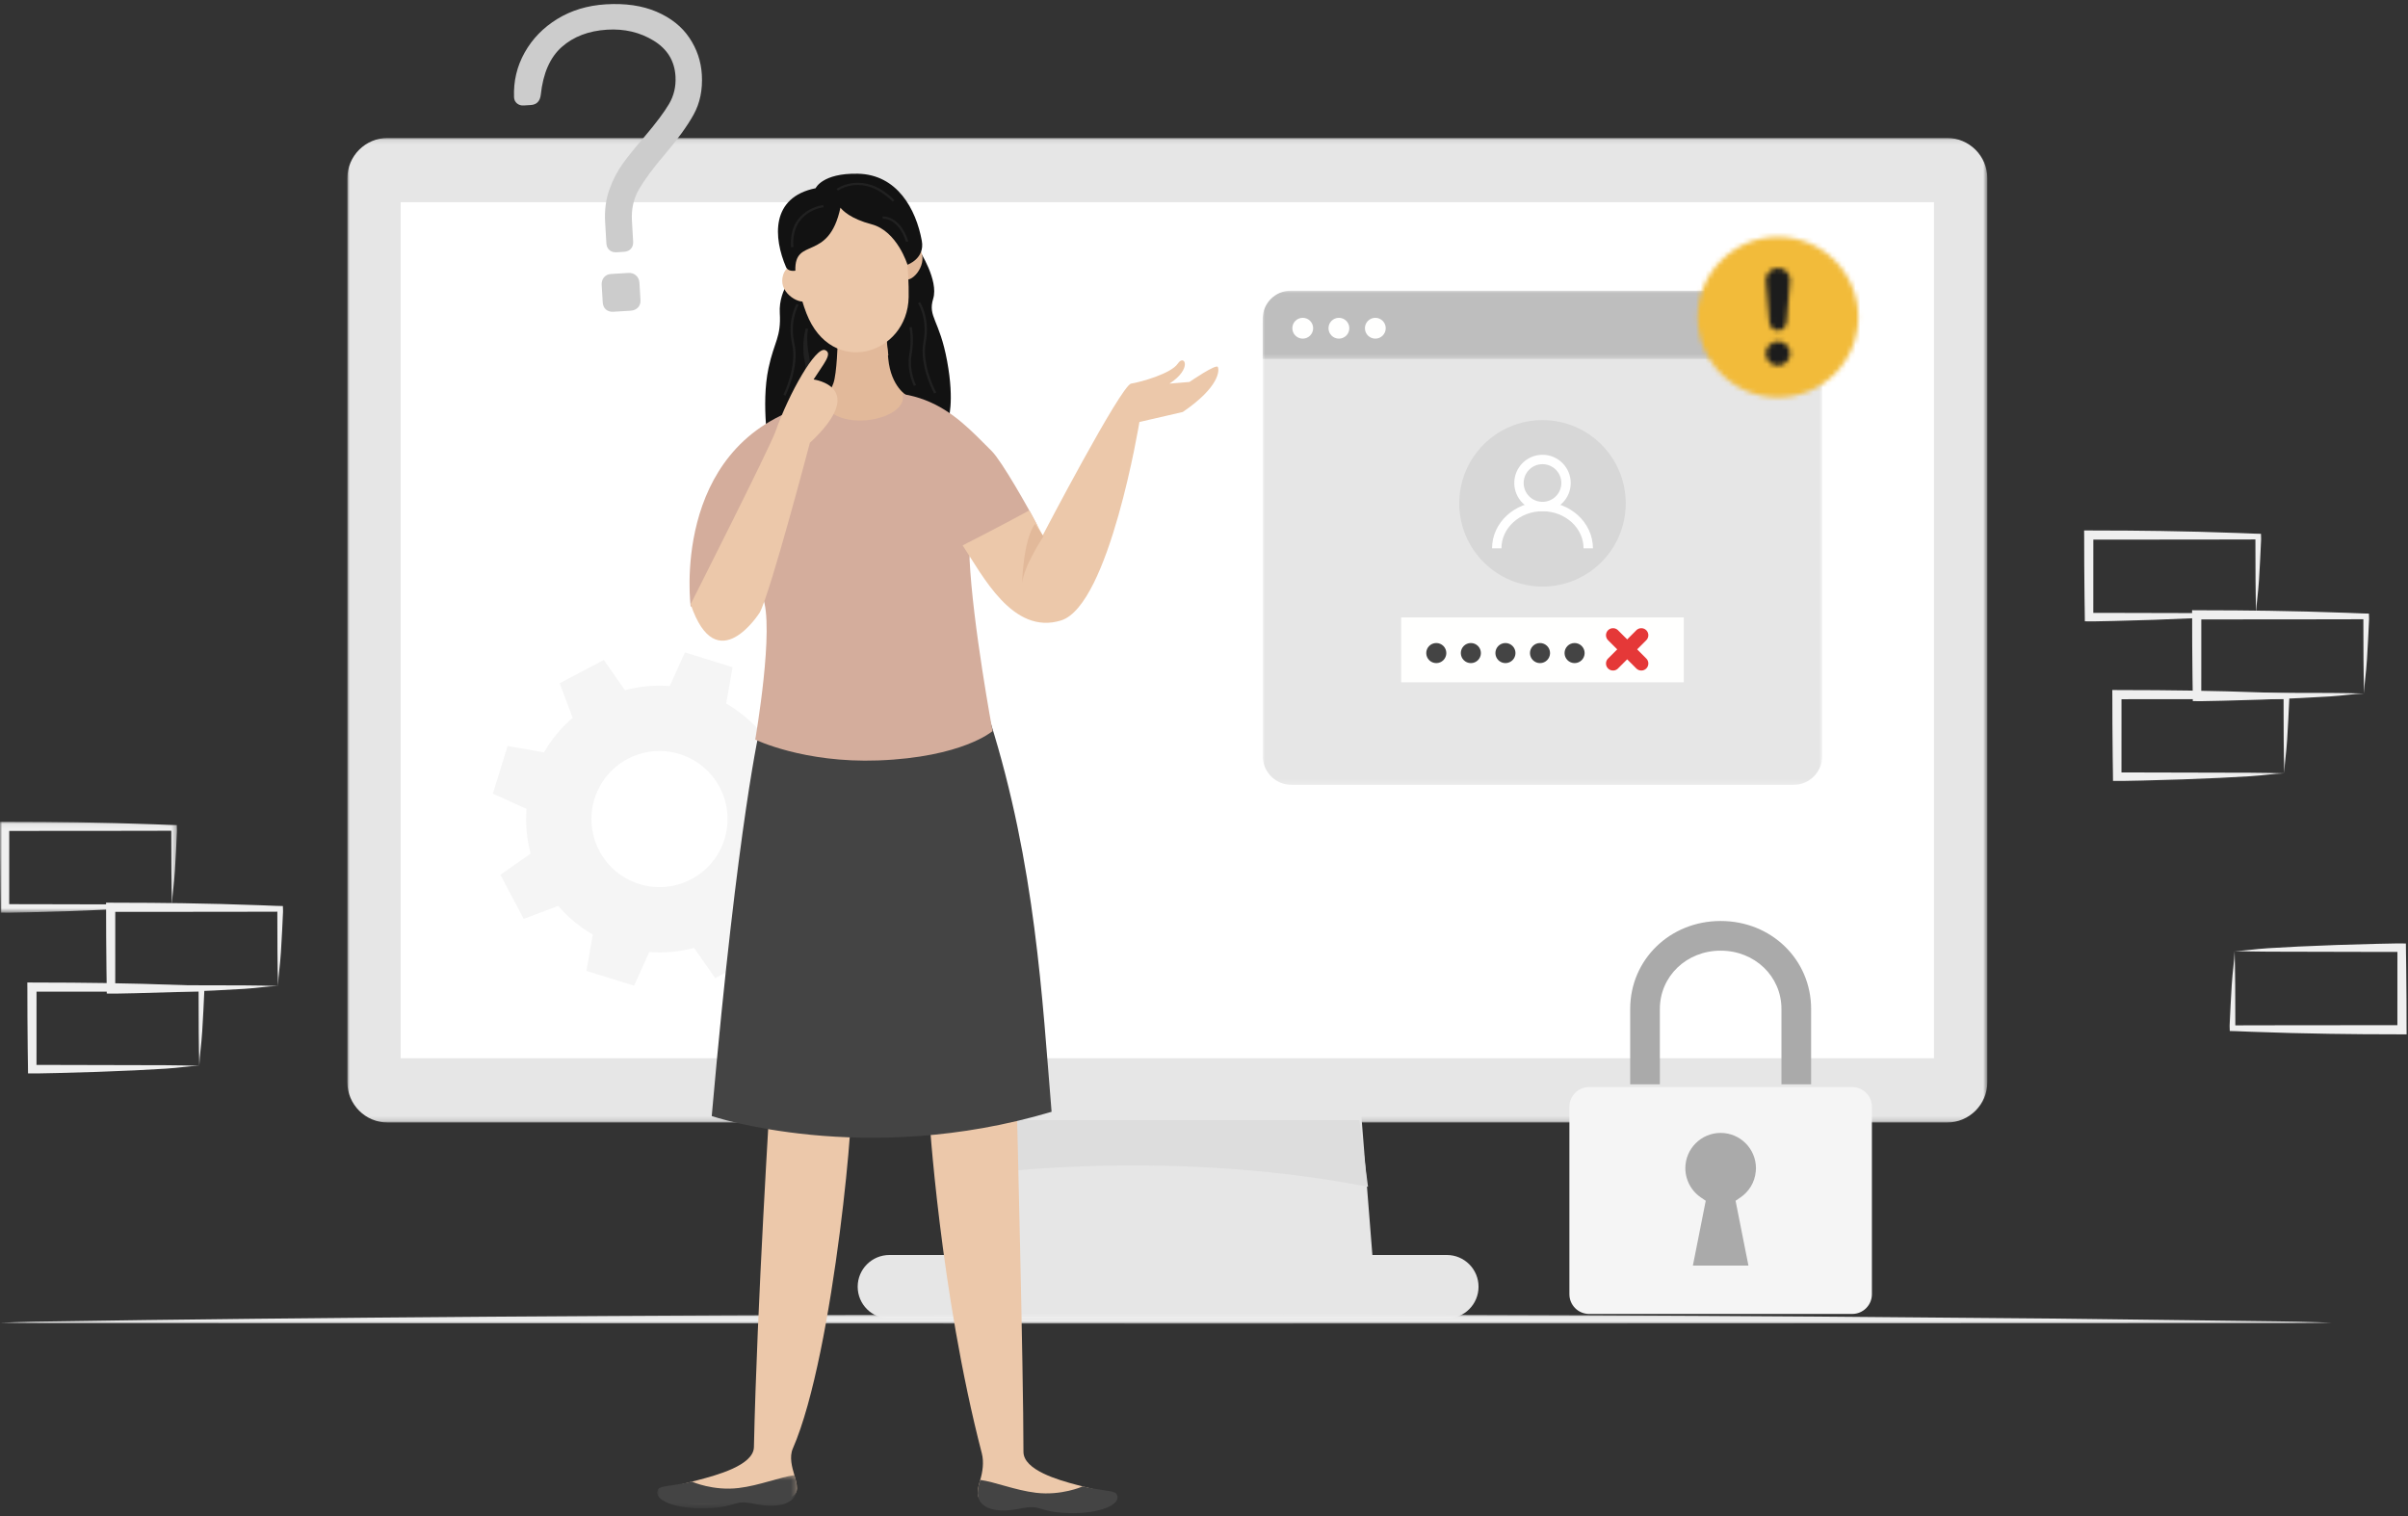 <?xml version="1.0" encoding="UTF-8"?>
<svg width="513px" height="323px" viewBox="0 0 513 323" version="1.1" xmlns="http://www.w3.org/2000/svg" xmlns:xlink="http://www.w3.org/1999/xlink">
    <rect x="0" y="0" width="513" height="323" fill="#333333" stroke="none"/>
    <title>Group 5</title>
    <defs>
        <polygon id="path-1" points="0 0.099 349.376 0.099 349.376 209.858 0 209.858"></polygon>
        <polygon id="path-3" points="0 252.262 349.377 252.262 349.377 0.751 0 0.751"></polygon>
        <polygon id="path-5" points="0 0.193 119.227 0.193 119.227 104.775 0 104.775"></polygon>
        <polygon id="path-7" points="0 0.029 119.227 0.029 119.227 14.574 0 14.574"></polygon>
        <polygon id="path-9" points="0 105.873 119.227 105.873 119.227 0.563 0 0.563"></polygon>
        <polygon id="path-11" points="0 0.048 496.816 0.048 496.816 1.999 0 1.999"></polygon>
        <path d="M0.871,17.575 C0.871,27.019 8.528,34.674 17.971,34.674 L17.971,34.674 C22.506,34.674 26.855,32.873 30.061,29.666 L30.061,29.666 C33.269,26.46 35.07,22.11 35.07,17.575 L35.07,17.575 C35.07,8.133 27.415,0.475 17.971,0.475 L17.971,0.475 C8.528,0.475 0.871,8.133 0.871,17.575 L0.871,17.575 Z" id="path-13"></path>
        <path d="M1.444,0.398 C0.628,0.888 0.151,1.789 0.204,2.738 L0.204,2.738 L0.871,10.741 C0.871,12.154 1.358,13.301 2.771,13.301 L2.771,13.301 C4.185,13.301 4.672,12.154 4.672,10.741 L4.672,10.741 L5.333,2.738 C5.385,1.789 4.907,0.888 4.092,0.398 L4.092,0.398 C3.684,0.153 3.226,0.03 2.768,0.03 L2.768,0.03 C2.309,0.03 1.85,0.153 1.444,0.398 L1.444,0.398 Z M0.815,16.565 C0.141,17.358 0.013,18.478 0.488,19.401 L0.488,19.401 C0.963,20.327 1.949,20.874 2.985,20.788 L2.985,20.788 C3.663,20.733 4.292,20.412 4.733,19.892 L4.733,19.892 C5.174,19.373 5.39,18.699 5.333,18.022 L5.333,18.022 C5.249,16.985 4.55,16.102 3.561,15.783 L3.561,15.783 C3.301,15.699 3.036,15.659 2.772,15.659 L2.772,15.659 C2.031,15.659 1.31,15.981 0.815,16.565 L0.815,16.565 Z" id="path-15"></path>
        <polygon id="path-17" points="0 0.415 29.781 0.415 29.781 7.493 0 7.493"></polygon>
        <polygon id="path-19" points="0 0.061 37.705 0.061 37.705 19.444 0 19.444"></polygon>
    </defs>
    <g id="MHE-Revamp" stroke="none" stroke-width="1" fill="none" fill-rule="evenodd">
        <g id="00MHE-Landing-Login-error" transform="translate(-708, -202)">
            <g id="Group-5" transform="translate(708, 196)">
                <g id="Group-2">
                    <g id="Group" transform="translate(74, 34.365)">
                        <g id="Group-9" transform="translate(0, 0.275)">
                            <g id="Group-3" transform="translate(0, 0.653)">
                                <mask id="mask-2" fill="white">
                                    <use xlink:href="#path-1"></use>
                                </mask>
                                <g id="Clip-2"></g>
                                <path d="M340.795,209.858 L8.582,209.858 C3.842,209.858 -0,206.016 -0,201.276 L-0,8.68 C-0,3.94 3.842,0.099 8.582,0.099 L340.795,0.099 C345.535,0.099 349.376,3.94 349.376,8.68 L349.376,201.276 C349.376,206.016 345.535,209.858 340.795,209.858" id="Fill-1" fill="#E6E6E6" mask="url(#mask-2)"></path>
                            </g>
                            <mask id="mask-4" fill="white">
                                <use xlink:href="#path-3"></use>
                            </mask>
                            <g id="Clip-5"></g>
                            <polygon id="Fill-4" fill="#FFFFFF" mask="url(#mask-4)" points="11.355 196.816 338.02 196.816 338.02 14.446 11.355 14.446"></polygon>
                            <polygon id="Fill-6" fill="#E6E6E6" mask="url(#mask-4)" points="218.451 239.737 128.083 239.737 132.603 201.66 215.437 201.66"></polygon>
                            <path d="M130.62,222.055 C130.62,222.055 172.016,215.418 217.442,224.205 L215.608,210.01 L131.935,210.01 L130.62,222.055 Z" id="Fill-7" fill="#DDDDDD" mask="url(#mask-4)"></path>
                            <path d="M234.226,252.262 L115.484,252.262 C111.749,252.262 108.72,249.234 108.72,245.498 C108.72,241.763 111.749,238.735 115.484,238.735 L234.226,238.735 C237.962,238.735 240.989,241.763 240.989,245.498 C240.989,249.234 237.962,252.262 234.226,252.262" id="Fill-8" fill="#E6E6E6" mask="url(#mask-4)"></path>
                        </g>
                        <g id="Group-28" transform="translate(195, 33)">
                            <g id="Group-3" transform="translate(0, 1.098)">
                                <mask id="mask-6" fill="white">
                                    <use xlink:href="#path-5"></use>
                                </mask>
                                <g id="Clip-2"></g>
                                <path d="M113.028,104.775 L6.199,104.775 C2.775,104.775 0,101.999 0,98.576 L0,6.391 C0,2.968 2.775,0.193 6.199,0.193 L113.028,0.193 C116.451,0.193 119.227,2.968 119.227,6.391 L119.227,98.576 C119.227,101.999 116.451,104.775 113.028,104.775" id="Fill-1" fill="#E6E6E6" mask="url(#mask-6)"></path>
                            </g>
                            <g id="Group-6" transform="translate(0, 0.535)">
                                <mask id="mask-8" fill="white">
                                    <use xlink:href="#path-7"></use>
                                </mask>
                                <g id="Clip-5"></g>
                                <path d="M119.227,14.574 L-5.633047e-05,14.574 L-5.633047e-05,6.012 C-5.633047e-05,2.708 2.679,0.029 5.983,0.029 L113.243,0.029 C116.548,0.029 119.227,2.708 119.227,6.012 L119.227,14.574 Z" id="Fill-4" fill="#BEBEBE" mask="url(#mask-8)"></path>
                            </g>
                            <path d="M10.753,8.563 C10.753,9.788 9.761,10.781 8.536,10.781 C7.311,10.781 6.318,9.788 6.318,8.563 C6.318,7.338 7.311,6.345 8.536,6.345 C9.761,6.345 10.753,7.338 10.753,8.563" id="Fill-7" fill="#FFFFFE"></path>
                            <path d="M18.46,8.563 C18.46,9.788 17.467,10.781 16.242,10.781 C15.017,10.781 14.024,9.788 14.024,8.563 C14.024,7.338 15.017,6.345 16.242,6.345 C17.467,6.345 18.46,7.338 18.46,8.563" id="Fill-9" fill="#FFFFFE"></path>
                            <path d="M26.217,8.563 C26.217,9.788 25.224,10.781 23.999,10.781 C22.775,10.781 21.781,9.788 21.781,8.563 C21.781,7.338 22.775,6.345 23.999,6.345 C25.224,6.345 26.217,7.338 26.217,8.563" id="Fill-11" fill="#FFFFFE"></path>
                            <path d="M77.346,45.874 C77.346,55.667 69.407,63.606 59.614,63.606 C49.82,63.606 41.881,55.667 41.881,45.874 C41.881,36.079 49.82,28.141 59.614,28.141 C69.407,28.141 77.346,36.079 77.346,45.874" id="Fill-13" fill="#D7D7D7"></path>
                            <path d="M64.626,41.541 C64.626,44.309 62.382,46.553 59.613,46.553 C56.845,46.553 54.601,44.309 54.601,41.541 C54.601,38.772 56.845,36.528 59.613,36.528 C62.382,36.528 64.626,38.772 64.626,41.541 Z" id="Stroke-15" stroke="#FFFFFF" stroke-width="2"></path>
                            <path d="M49.867,55.465 C49.867,50.544 54.231,46.554 59.613,46.554 C64.996,46.554 69.36,50.544 69.36,55.465" id="Stroke-17" stroke="#FFFFFF" stroke-width="2"></path>
                            <mask id="mask-10" fill="white">
                                <use xlink:href="#path-9"></use>
                            </mask>
                            <g id="Clip-20"></g>
                            <polygon id="Fill-19" fill="#FFFFFE" mask="url(#mask-10)" points="29.512 83.994 89.715 83.994 89.715 70.176 29.512 70.176"></polygon>
                            <path d="M39.125,77.771 C39.125,78.952 38.167,79.91 36.987,79.91 C35.806,79.91 34.849,78.952 34.849,77.771 C34.849,76.59 35.806,75.633 36.987,75.633 C38.167,75.633 39.125,76.59 39.125,77.771" id="Fill-21" fill="#444444" mask="url(#mask-10)"></path>
                            <path d="M46.491,77.771 C46.491,78.952 45.534,79.91 44.353,79.91 C43.172,79.91 42.215,78.952 42.215,77.771 C42.215,76.59 43.172,75.633 44.353,75.633 C45.534,75.633 46.491,76.59 46.491,77.771" id="Fill-22" fill="#444444" mask="url(#mask-10)"></path>
                            <path d="M53.857,77.771 C53.857,78.952 52.899,79.91 51.719,79.91 C50.538,79.91 49.581,78.952 49.581,77.771 C49.581,76.59 50.538,75.633 51.719,75.633 C52.899,75.633 53.857,76.59 53.857,77.771" id="Fill-23" fill="#444444" mask="url(#mask-10)"></path>
                            <path d="M61.223,77.771 C61.223,78.952 60.266,79.91 59.085,79.91 C57.904,79.91 56.947,78.952 56.947,77.771 C56.947,76.59 57.904,75.633 59.085,75.633 C60.266,75.633 61.223,76.59 61.223,77.771" id="Fill-24" fill="#444444" mask="url(#mask-10)"></path>
                            <path d="M68.589,77.771 C68.589,78.952 67.632,79.91 66.451,79.91 C65.27,79.91 64.313,78.952 64.313,77.771 C64.313,76.59 65.27,75.633 66.451,75.633 C67.632,75.633 68.589,76.59 68.589,77.771" id="Fill-25" fill="#444444" mask="url(#mask-10)"></path>
                            <line x1="80.664" y1="73.97" x2="74.64" y2="79.993" id="Stroke-26" stroke="#E53838" stroke-width="3" stroke-linecap="round" stroke-linejoin="round" mask="url(#mask-10)"></line>
                            <line x1="80.664" y1="79.993" x2="74.64" y2="73.97" id="Stroke-27" stroke="#E53838" stroke-width="3" stroke-linecap="round" stroke-linejoin="round" mask="url(#mask-10)"></line>
                        </g>
                    </g>
                    <path d="M127.321,186.536 C123.986,179.257 127.185,170.654 134.464,167.321 C141.743,163.986 150.346,167.185 153.68,174.464 C157.013,181.743 153.815,190.346 146.536,193.68 C139.257,197.013 130.655,193.815 127.321,186.536 M147.86,207.949 L152.369,214.393 L161.772,209.434 L159,202.074 C161.479,199.951 163.53,197.45 165.111,194.705 L172.859,196.073 L176,185.919 L168.833,182.672 C169.079,179.514 168.798,176.293 167.949,173.14 L174.393,168.631 L169.434,159.229 L162.074,162.002 C159.951,159.521 157.45,157.47 154.705,155.889 L156.073,148.142 L145.919,145 L142.673,152.167 C139.515,151.921 136.293,152.202 133.141,153.052 L128.632,146.608 L119.229,151.567 L122.002,158.927 C119.521,161.05 117.471,163.55 115.889,166.296 L108.142,164.927 L105,175.082 L112.168,178.328 C111.922,181.486 112.202,184.708 113.052,187.86 L106.608,192.369 L111.567,201.771 L118.927,198.999 C121.05,201.479 123.55,203.53 126.296,205.111 L124.927,212.859 L135.082,216 L138.328,208.834 C141.486,209.079 144.708,208.798 147.86,207.949" id="Fill-75" fill="#F5F5F5"></path>
                    <g id="Group-3" transform="translate(0, 286)">
                        <mask id="mask-12" fill="white">
                            <use xlink:href="#path-11"></use>
                        </mask>
                        <g id="Clip-2"></g>
                        <path d="M0,1.806 C2.503,1.868 4.204,1.906 7.2,1.91 C48.986,1.925 258.263,1.999 258.263,1.999 C258.263,1.999 451.111,1.925 489.616,1.91 C492.613,1.906 494.313,1.868 496.816,1.806 C494.313,1.741 492.613,1.637 489.616,1.587 C488.805,1.574 487.181,1.548 485.2,1.516 C470.421,1.331 454.315,1.129 437.734,0.922 C420.985,0.78 403.757,0.634 386.912,0.491 C319.529,0.028 258.263,0.054 258.263,0.054 C258.263,0.054 196.996,-0.026 129.613,0.363 C95.921,0.552 60.7,0.857 30.844,1.244 C20.242,1.398 11.544,1.523 7.2,1.586 C4.204,1.637 2.503,1.741 0,1.806" id="Fill-1" fill="#EFEFEF" mask="url(#mask-12)"></path>
                    </g>
                    <path d="M117.804,67.93 C117.543,67.447 117.503,66.895 117.688,66.274 L118.739,62.736 C118.922,62.118 119.261,61.66 119.753,61.367 C120.246,61.075 120.801,61.02 121.422,61.205 L124.959,62.255 C125.58,62.439 126.031,62.794 126.316,63.316 C126.599,63.84 126.649,64.413 126.465,65.031 L125.414,68.569 C125.23,69.191 124.881,69.627 124.367,69.879 C123.852,70.131 123.285,70.165 122.665,69.981 L119.127,68.93 C118.507,68.746 118.066,68.413 117.804,67.93 M122.834,56.3 C122.581,55.837 122.544,55.308 122.722,54.711 L124.004,50.423 C124.734,47.982 125.811,45.902 127.239,44.185 C128.665,42.467 130.196,41.057 131.832,39.95 C133.467,38.845 135.577,37.572 138.161,36.131 C141.383,34.296 143.794,32.723 145.394,31.412 C146.993,30.101 148.104,28.405 148.727,26.32 C149.67,23.163 149.074,20.249 146.938,17.577 C144.801,14.904 141.963,13.047 138.427,12.004 C134.65,10.889 131.209,10.943 128.103,12.165 C124.998,13.388 122.435,16.068 120.416,20.203 C119.784,21.441 118.869,21.885 117.67,21.531 L116.231,21.106 C115.692,20.947 115.291,20.651 115.03,20.217 C114.768,19.784 114.717,19.298 114.877,18.762 C115.916,15.505 117.709,12.779 120.259,10.58 C122.808,8.384 125.802,6.936 129.241,6.232 C132.68,5.53 136.258,5.726 139.976,6.823 C143.991,8.008 147.211,9.735 149.631,12.005 C152.051,14.273 153.609,16.809 154.306,19.605 C155.002,22.404 154.941,25.173 154.123,27.912 C153.197,31.009 151.676,33.476 149.561,35.314 C147.445,37.153 144.542,39.116 140.852,41.203 C137.551,43.08 135.009,44.76 133.229,46.243 C131.447,47.727 130.201,49.661 129.489,52.042 L128.206,56.329 C128.028,56.926 127.707,57.349 127.24,57.6 C126.774,57.85 126.24,57.888 125.641,57.711 L124.113,57.26 C123.513,57.083 123.087,56.763 122.834,56.3" id="Fill-1" fill="#CCCCCC" transform="translate(134.786, 37.959) rotate(-20) translate(-134.786, -37.959) "></path>
                    <g id="Group" transform="translate(360, 56)">
                        <g id="Group-150" transform="translate(0.812, 0.001)">
                            <mask id="mask-14" fill="white">
                                <use xlink:href="#path-13"></use>
                            </mask>
                            <g id="Clip-149"></g>
                            <polygon id="Fill-148" fill="#F2BB3A" mask="url(#mask-14)" points="-4.195 39.741 40.136 39.741 40.136 -4.59 -4.195 -4.59"></polygon>
                        </g>
                        <g id="Group-153" transform="translate(16.011, 7.094)">
                            <mask id="mask-16" fill="white">
                                <use xlink:href="#path-15"></use>
                            </mask>
                            <g id="Clip-152"></g>
                            <polygon id="Fill-151" fill="#1C1C1C" mask="url(#mask-16)" points="-4.868 25.863 10.408 25.863 10.408 -5.036 -4.868 -5.036"></polygon>
                        </g>
                    </g>
                    <g id="Group-13" transform="translate(334, 202)">
                        <path d="M4.541,35.602 L60.597,35.602 C62.913,35.602 64.791,37.48 64.791,39.796 L64.791,79.74 C64.791,82.056 62.913,83.936 60.597,83.936 L4.541,83.936 C2.225,83.936 0.345,82.056 0.345,79.74 L0.345,39.796 C0.345,37.48 2.225,35.602 4.541,35.602" id="Fill-65" fill="#F5F5F5"></path>
                        <path d="M51.841,35.012 L45.521,35.012 L45.521,18.96 C45.521,11.995 39.831,6.538 32.568,6.538 C25.305,6.538 19.617,11.995 19.617,18.96 L19.617,35.012 L13.295,35.012 L13.295,18.96 C13.295,8.45 21.762,0.216 32.568,0.216 C43.376,0.216 51.841,8.45 51.841,18.96 L51.841,35.012 Z" id="Fill-67" fill="#AAAAAA"></path>
                        <path d="M28.355,59.12 L29.391,59.824 L26.652,73.636 L38.487,73.636 L35.747,59.824 L36.782,59.12 C38.6,57.886 39.836,55.889 40.047,53.588 C40.069,53.357 40.092,53.123 40.092,52.886 C40.084,48.732 36.724,45.373 32.571,45.366 C28.415,45.373 25.054,48.732 25.045,52.886 C25.045,53.592 25.148,54.267 25.329,54.913 C25.811,56.649 26.898,58.13 28.355,59.12" id="Fill-69" fill="#AAAAAA"></path>
                    </g>
                    <g id="Group-50" transform="translate(140, 43)">
                        <path d="M68.285,281.093 C68.285,283.791 72.457,283.935 77.234,283.566 C82.011,283.199 80.663,284.254 87.288,284.522 C93.915,284.79 96.362,282.86 96.752,282.007 C97.101,281.25 93.959,280.517 90.603,279.666 C90.18,279.56 89.757,279.449 89.334,279.339 C85.553,278.34 78.037,276.225 78.037,272.306 C78.037,254.848 76.608,198.368 76.608,198.368 L57.923,200.259 C57.923,200.259 60.22,238.161 69.167,272.639 C69.654,274.515 69.33,276.63 68.827,278.304 C68.556,279.213 68.285,280.144 68.285,281.093" id="Fill-3" fill="#ECC8AA"></path>
                        <path d="M77.35,284.402 C82.042,283.435 80.779,285.09 87.405,285.357 C94.03,285.626 99.274,283.578 97.824,281.243 C97.384,280.535 93.959,280.517 90.603,279.666 L90.558,279.721 C90.558,279.721 86.118,281.688 80.697,281.036 C76.278,280.508 71.873,278.692 68.826,278.303 C68.556,279.213 68.285,280.143 68.285,281.094 C68.285,283.79 71.159,285.678 77.35,284.402" id="Fill-5" fill="#444444"></path>
                        <path d="M29.781,280.078 C29.782,282.775 25.611,282.92 20.833,282.551 C16.056,282.183 17.403,283.238 10.778,283.507 C4.153,283.775 1.705,281.845 1.314,280.992 C0.966,280.234 4.109,279.502 7.464,278.65 C7.886,278.545 8.31,278.434 8.733,278.324 C12.514,277.325 20.532,275.226 20.616,271.308 C21.272,240.907 24.112,195.912 24.112,195.912 L41.088,197.41 C42.582,194.063 37.841,251.178 28.899,271.624 C28.123,273.4 28.738,275.615 29.24,277.288 C29.51,278.198 29.782,279.128 29.781,280.078" id="Fill-7" fill="#ECC8AA"></path>
                        <g id="Group-11" transform="translate(0, 276.873)">
                            <mask id="mask-18" fill="white">
                                <use xlink:href="#path-17"></use>
                            </mask>
                            <g id="Clip-10"></g>
                            <path d="M20.717,6.514 C16.024,5.547 17.287,7.202 10.663,7.47 C4.037,7.738 -1.208,5.69 0.243,3.355 C0.683,2.647 4.108,2.629 7.464,1.778 L7.509,1.833 C7.509,1.833 11.948,3.8 17.37,3.148 C21.788,2.619 26.194,0.804 29.24,0.415 C29.51,1.325 29.782,2.255 29.781,3.206 C29.782,5.902 26.907,7.79 20.717,6.514" id="Fill-9" fill="#444444" mask="url(#mask-18)"></path>
                        </g>
                        <path d="M22.003,117.589 C22.003,117.589 17.253,137.15 11.628,200.778 C11.628,200.778 44.139,211.758 84.029,199.867 C82.032,175.73 80.589,147.343 70.921,116.579 C70.921,116.579 21.005,118.5 22.003,117.589" id="Fill-12" fill="#444444"></path>
                        <path d="M54.377,83.188 C54.377,85.997 51.948,88.275 48.951,88.275 C45.954,88.275 43.524,85.997 43.524,83.188 C43.524,80.378 45.954,78.1 48.951,78.1 C51.948,78.1 54.377,80.378 54.377,83.188" id="Fill-14" fill="#FFFEFF"></path>
                        <path d="M29.798,20.618 C29.798,20.618 25.82,24.448 26.126,29.674 C26.432,34.899 24.954,35.67 23.724,41.423 C22.051,49.25 23.875,59.284 23.875,59.284 L61.979,52.531 C61.979,52.531 63.409,48.795 61.775,39.925 C60.141,31.056 57.616,30.547 58.81,26.629 C60.005,22.712 55.873,16.366 55.873,16.366 L29.798,20.618 Z" id="Fill-16" fill="#121212"></path>
                        <path d="M38.475,35.663 C38.475,35.663 38.299,42.623 37.538,44.675 C36.998,46.133 36.368,46.901 35.794,47.183 C35.561,47.297 34.976,47.88 34.976,47.88 C40.249,53.813 54.65,48.489 53.201,47.285 C53.201,47.285 49.835,45.437 49.242,39.482 L48.648,33.527 L38.475,35.663 Z" id="Fill-18" fill="#E2B99A"></path>
                        <path d="M40.678,34.439 C40.678,34.439 39.303,36.417 40.522,37.783 C42.64,40.157 46.802,40.402 49.25,38.687 L48.761,34.281 L40.678,34.439 Z" id="Fill-20" fill="#E2B99A"></path>
                        <path d="M30.134,27.971 C30.129,27.981 28.138,31.326 29.247,36.191 C30.395,41.223 27.345,47.289 27.336,47.306 L26.886,47.104 C26.895,47.086 29.87,41.165 28.758,36.291 C27.609,31.25 29.69,27.753 29.697,27.742 L30.134,27.971 Z" id="Fill-22" fill="#212121"></path>
                        <path d="M32.148,33.076 C32.146,33.082 31.643,35.372 32.352,38.818 C33.086,42.386 31.6,45.55 31.596,45.559 L31.136,45.373 C31.141,45.365 32.106,43.18 31.402,39.76 C30.673,36.219 31.655,32.996 31.656,32.989 L32.148,33.076 Z" id="Fill-24" fill="#212121"></path>
                        <path d="M55.579,27.599 C55.586,27.609 57.684,30.894 56.733,35.789 C55.751,40.852 58.996,46.826 59.005,46.843 L59.45,46.627 C59.441,46.611 56.274,40.779 57.226,35.875 C58.211,30.802 56.017,27.368 56.01,27.358 L55.579,27.599 Z" id="Fill-26" fill="#212121"></path>
                        <path d="M53.734,32.76 C53.735,32.767 54.313,35.04 53.717,38.505 C53.099,42.093 54.687,45.212 54.692,45.221 L55.143,45.022 C55.139,45.013 53.616,42.022 54.208,38.582 C54.821,35.022 54.223,32.666 54.222,32.659 L53.734,32.76 Z" id="Fill-28" fill="#212121"></path>
                        <path d="M30.7,19.714 C30.7,19.714 27.386,18.562 26.706,22.121 C26.025,25.679 30.808,28.196 32.028,26.917 C33.249,25.637 30.7,19.714 30.7,19.714" id="Fill-30" fill="#ECC8AA"></path>
                        <path d="M51.312,15.327 C51.312,15.327 53.932,12.995 55.926,16.021 C57.919,19.047 54.466,23.203 52.847,22.489 C51.23,21.774 51.312,15.327 51.312,15.327" id="Fill-32" fill="#E2B99A"></path>
                        <path d="M28.598,13.359 C28.598,13.359 29.063,22.71 31.801,29.754 C37.153,43.53 53.372,38.619 53.582,26.28 C53.679,20.698 52.849,13.591 51.892,9.901 C50.637,5.062 34.166,2.939 28.598,13.359" id="Fill-34" fill="#ECC8AA"></path>
                        <path d="M39.048,7.246 C39.522,7.856 41.218,9.611 45.678,10.784 C51.147,12.223 53.325,19.398 53.325,19.398 C53.325,19.398 57.081,18.108 56.383,14.3 C55.149,7.558 51.15,0.174 42.744,0.009 C35.181,-0.141 33.761,3.097 33.761,3.097 C24.118,5.05 24.784,13.674 27.453,19.9 C27.912,20.973 29.445,20.668 29.445,20.668 C29.206,13.286 36.515,19.003 39.048,7.246" id="Fill-36" fill="#121212"></path>
                        <path d="M35.442,7.153 C35.422,7.156 28.446,7.962 29.03,15.635 L28.533,15.68 C27.914,7.548 35.364,6.685 35.385,6.683 L35.442,7.153 Z M38.218,3.244 C38.233,3.233 43.951,-0.923 50.544,5.637 L50.182,5.969 C43.891,-0.289 38.524,3.613 38.509,3.623 L38.218,3.244 Z M48.007,9.129 C48.017,9.128 51.646,8.722 53.509,14.403 L53.034,14.552 C51.288,9.236 48.055,9.601 48.046,9.602 L48.007,9.129 Z" id="Fill-38" fill="#212121"></path>
                        <path d="M7.135,92.166 C7.135,92.166 2.792,58.678 31.324,49.558 C55.393,41.865 62.758,50.583 71.297,59.123 C73.432,61.257 79.226,71.498 80.851,74.676 C83.289,79.443 66.245,75.606 66.553,82.069 C67.218,96.05 71.456,118.759 71.456,118.759 C71.456,118.759 65.055,124.344 47.08,125.01 C31.211,125.598 20.893,120.572 20.893,120.572 C20.893,120.572 25.11,96.383 22.447,90.169 C15.996,95.628 7.135,92.166 7.135,92.166" id="Fill-40" fill="#D4AD9C"></path>
                        <path d="M79.292,71.736 L82.135,77.066 C82.135,77.066 98.835,45.087 100.967,44.732 C103.099,44.377 109.495,42.6 110.916,40.468 C112.337,38.336 114.114,41.534 109.139,44.732 L113.403,44.377 C113.403,44.377 119.088,40.468 119.443,41.179 C119.799,41.889 119.799,45.443 111.982,50.772 L102.743,52.904 C102.743,52.904 96.348,91.989 86.044,95.187 C75.739,98.385 69.343,85.593 65.08,79.198 C65.08,79.198 73.446,74.942 79.292,71.736" id="Fill-42" fill="#ECC8AA"></path>
                        <path d="M82.293,77.287 C82.293,77.287 78.165,83.487 77.754,87.196 C77.754,87.196 77.957,78.102 80.487,74.628 L82.293,77.287 Z" id="Fill-44" fill="#E2B99A"></path>
                        <path d="M36.139,49.06 C36.353,51.386 40.154,52.94 44.631,52.529 C49.108,52.117 52.563,49.898 52.35,47.571 C52.136,45.245 48.334,43.692 43.858,44.103 C39.381,44.514 35.925,46.733 36.139,49.06" id="Fill-46" fill="#E2B99A"></path>
                        <path d="M7.135,91.722 C7.135,91.722 23.964,58.47 25.225,54.891 C28.069,46.822 33.789,36.706 35.809,37.599 C37.452,38.325 35.425,40.541 33.325,43.848 C33.325,43.848 45.303,45.397 32.534,57.352 C32.534,57.352 24.195,89.062 21.876,93.461 C21.876,93.461 12.683,108.144 7.135,91.722" id="Fill-48" fill="#ECC8AA"></path>
                    </g>
                </g>
                <g id="Group-16" transform="translate(0, 181)">
                    <path d="M42.462,52.07 C39.959,52.008 38.259,51.956 35.262,51.943 C31.842,51.934 21.569,51.91 12.151,51.888 C10.735,51.886 9.336,51.885 7.97,51.883 L7.774,51.883 L7.774,51.884 L7.775,51.436 C7.775,51.099 7.776,50.765 7.776,50.433 C7.777,49.77 7.777,49.118 7.778,48.478 C7.779,45.921 7.78,43.571 7.781,41.576 C7.781,39.582 7.782,37.94 7.782,36.799 C7.782,36.525 7.782,36.174 7.782,36.281 L8.196,36.281 L8.661,36.281 C8.661,36.281 18.958,36.273 30.283,36.265 C33.114,36.26 36.009,36.255 38.824,36.25 C39.528,36.248 40.227,36.246 40.919,36.245 C41.264,36.244 41.608,36.243 41.95,36.242 C42.085,36.242 42.389,36.242 42.308,36.241 C42.309,36.161 42.308,36.456 42.309,36.592 C42.313,37.924 42.316,39.216 42.319,40.455 C42.326,42.435 42.332,44.059 42.335,44.871 C42.347,47.867 42.399,49.567 42.462,52.07 C42.543,49.567 42.888,47.867 43.072,44.871 C43.118,44.059 43.21,42.435 43.322,40.455 C43.381,39.216 43.443,37.924 43.506,36.592 L43.517,36.339 L43.52,36.275 L43.521,36.02 C43.51,35.695 43.52,35.349 43.492,35.041 L41.95,34.997 C41.608,34.983 41.264,34.968 40.919,34.955 C40.227,34.927 39.528,34.9 38.824,34.873 C36.009,34.784 33.114,34.693 30.283,34.604 C18.958,34.308 8.661,34.332 8.661,34.332 L8.196,34.332 C7.686,34.328 7.055,34.325 6.311,34.321 L5.889,34.317 C5.787,34.285 5.824,34.393 5.818,34.459 L5.819,34.674 C5.822,34.964 5.824,35.258 5.827,35.558 C5.828,35.827 5.83,36.105 5.831,36.393 L5.831,36.799 C5.834,37.94 5.838,39.582 5.843,41.576 C5.86,43.571 5.881,45.921 5.903,48.478 C5.912,49.118 5.921,49.77 5.931,50.433 C5.936,50.765 5.941,51.099 5.946,51.436 L5.958,52.453 L5.971,53.682 L7.204,53.694 L7.97,53.694 C9.336,53.667 10.735,53.638 12.151,53.61 C17.814,53.483 23.733,53.279 28.751,53.038 C31.67,52.879 34.066,52.748 35.262,52.683 C38.259,52.498 39.959,52.151 42.462,52.07" id="Fill-1" fill="#EFEFEF"></path>
                    <path d="M59.237,35.064 C56.734,35.001 55.034,34.949 52.037,34.936 C48.617,34.928 38.344,34.904 28.926,34.881 C27.51,34.88 26.111,34.878 24.745,34.877 L24.549,34.877 L24.549,34.878 L24.55,34.43 C24.55,34.093 24.551,33.759 24.551,33.427 C24.552,32.764 24.552,32.111 24.553,31.472 C24.554,28.914 24.555,26.565 24.556,24.57 C24.556,22.575 24.557,20.934 24.557,19.792 L24.557,19.275 L24.971,19.275 C25.275,19.275 25.436,19.274 25.436,19.274 C25.436,19.274 35.733,19.267 47.058,19.259 C49.889,19.253 52.785,19.249 55.599,19.244 C56.303,19.242 57.002,19.24 57.694,19.238 C58.039,19.238 58.383,19.237 58.725,19.236 C58.86,19.235 59.165,19.235 59.083,19.235 C59.084,19.154 59.083,19.45 59.084,19.585 C59.088,20.918 59.091,22.21 59.094,23.448 C59.101,25.428 59.107,27.052 59.11,27.864 C59.122,30.861 59.174,32.561 59.237,35.064 C59.318,32.561 59.663,30.861 59.847,27.864 C59.893,27.052 59.985,25.428 60.097,23.448 C60.156,22.21 60.218,20.918 60.281,19.585 L60.293,19.333 L60.295,19.269 L60.297,19.013 C60.285,18.689 60.295,18.342 60.267,18.034 L58.725,17.991 C58.383,17.977 58.039,17.962 57.694,17.949 C57.002,17.921 56.303,17.894 55.599,17.866 C52.785,17.778 49.889,17.687 47.058,17.597 C35.733,17.301 25.436,17.326 25.436,17.326 C25.436,17.326 25.275,17.326 24.971,17.325 C24.461,17.322 23.83,17.318 23.087,17.314 L22.664,17.311 C22.562,17.279 22.599,17.387 22.593,17.452 L22.594,17.668 C22.597,17.958 22.599,18.252 22.602,18.551 C22.603,18.821 22.605,19.099 22.606,19.387 L22.606,19.792 C22.609,20.934 22.613,22.575 22.618,24.57 C22.635,26.565 22.656,28.914 22.678,31.472 C22.687,32.111 22.696,32.764 22.706,33.427 C22.711,33.759 22.716,34.093 22.721,34.43 L22.733,35.447 L22.746,36.676 L23.979,36.688 L24.745,36.688 C26.111,36.661 27.51,36.632 28.926,36.604 C34.589,36.476 40.508,36.272 45.526,36.031 C48.446,35.873 50.841,35.742 52.037,35.676 C55.034,35.492 56.734,35.145 59.237,35.064" id="Fill-3" fill="#EFEFEF"></path>
                    <g id="Group-7">
                        <mask id="mask-20" fill="white">
                            <use xlink:href="#path-19"></use>
                        </mask>
                        <g id="Clip-6"></g>
                        <path d="M36.646,17.82 C34.142,17.757 32.442,17.705 29.446,17.692 C26.026,17.684 15.753,17.66 6.335,17.637 C4.919,17.636 3.52,17.634 2.154,17.633 L1.958,17.633 L1.958,17.633 L1.959,17.186 C1.959,16.849 1.959,16.514 1.96,16.183 C1.96,15.519 1.961,14.867 1.962,14.227 C1.963,11.67 1.964,9.321 1.964,7.326 C1.965,5.331 1.965,3.69 1.966,2.548 C1.966,2.274 1.966,1.924 1.966,2.031 L2.38,2.031 C2.684,2.03 2.845,2.03 2.845,2.03 C2.845,2.03 13.142,2.023 24.467,2.015 C27.298,2.009 30.193,2.005 33.008,2 C33.712,1.998 34.411,1.996 35.102,1.994 C35.448,1.993 35.792,1.992 36.133,1.992 C36.269,1.991 36.573,1.991 36.492,1.99 C36.492,1.91 36.492,2.206 36.493,2.341 C36.496,3.673 36.5,4.966 36.503,6.204 C36.51,8.184 36.516,9.808 36.518,10.62 C36.531,13.617 36.583,15.316 36.646,17.82 C36.726,15.316 37.072,13.617 37.255,10.62 C37.302,9.808 37.394,8.184 37.506,6.204 C37.565,4.966 37.626,3.673 37.69,2.341 L37.701,2.089 L37.704,2.025 L37.705,1.769 C37.694,1.444 37.704,1.098 37.675,0.79 L36.133,0.747 C35.792,0.732 35.448,0.718 35.102,0.704 C34.411,0.677 33.712,0.65 33.008,0.622 C30.193,0.533 27.298,0.442 24.467,0.353 C13.142,0.057 2.845,0.082 2.845,0.082 C2.845,0.082 2.684,0.081 2.38,0.081 C1.87,0.078 1.239,0.074 0.495,0.07 L0.073,0.067 C-0.03,0.035 0.008,0.142 0.001,0.208 L0.003,0.424 C0.006,0.713 0.008,1.008 0.011,1.307 C0.012,1.577 0.014,1.855 0.015,2.143 L0.015,2.548 C0.018,3.69 0.022,5.331 0.027,7.326 C0.044,9.321 0.065,11.67 0.087,14.227 C0.096,14.867 0.105,15.519 0.114,16.183 C0.12,16.514 0.125,16.849 0.13,17.186 L0.142,18.203 L0.155,19.432 L1.387,19.444 L2.154,19.444 C3.52,19.416 4.919,19.388 6.335,19.36 C11.998,19.232 17.917,19.028 22.935,18.787 C25.854,18.628 28.25,18.498 29.446,18.432 C32.442,18.248 34.142,17.9 36.646,17.82" id="Fill-5" fill="#EFEFEF" mask="url(#mask-20)"></path>
                    </g>
                </g>
                <g id="Group-10" transform="translate(444, 119)" fill="#EFEFEF">
                    <path d="M42.646,51.759 C40.143,51.696 38.443,51.644 35.447,51.631 C32.027,51.623 21.754,51.599 12.335,51.576 C10.92,51.574 9.52,51.573 8.155,51.572 L7.958,51.572 L7.959,51.572 L7.959,51.125 C7.96,50.788 7.96,50.453 7.96,50.121 C7.961,49.458 7.962,48.806 7.962,48.166 C7.963,45.609 7.964,43.26 7.965,41.265 C7.966,39.27 7.966,37.629 7.966,36.487 C7.967,36.213 7.967,35.863 7.966,35.969 L8.381,35.969 L8.845,35.969 C8.845,35.969 19.143,35.962 30.467,35.953 C33.298,35.948 36.194,35.944 39.009,35.938 C39.712,35.937 40.412,35.935 41.103,35.933 C41.449,35.932 41.792,35.931 42.134,35.93 C42.269,35.93 42.574,35.93 42.493,35.929 C42.493,35.849 42.493,36.144 42.494,36.28 C42.497,37.612 42.5,38.905 42.503,40.143 C42.51,42.123 42.516,43.747 42.519,44.559 C42.532,47.556 42.584,49.255 42.646,51.759 C42.727,49.255 43.072,47.556 43.256,44.559 C43.302,43.747 43.394,42.123 43.506,40.143 C43.566,38.905 43.627,37.612 43.691,36.28 L43.702,36.028 L43.705,35.964 L43.706,35.708 C43.695,35.383 43.705,35.037 43.676,34.729 L42.134,34.686 C41.792,34.671 41.449,34.657 41.103,34.643 C40.412,34.615 39.712,34.588 39.009,34.561 C36.194,34.472 33.298,34.381 30.467,34.292 C19.143,33.996 8.845,34.02 8.845,34.02 L8.381,34.02 C7.87,34.017 7.239,34.013 6.496,34.009 L6.074,34.006 C5.971,33.974 6.008,34.081 6.002,34.147 L6.004,34.363 C6.006,34.652 6.009,34.947 6.011,35.246 C6.013,35.516 6.014,35.794 6.016,36.082 L6.016,36.487 C6.019,37.629 6.022,39.27 6.027,41.265 C6.045,43.26 6.065,45.609 6.088,48.166 C6.097,48.806 6.106,49.458 6.115,50.121 C6.12,50.453 6.125,50.788 6.131,51.125 L6.142,52.142 L6.156,53.37 L7.388,53.383 L8.155,53.382 C9.52,53.355 10.92,53.327 12.335,53.299 C17.998,53.171 23.917,52.967 28.935,52.726 C31.855,52.567 34.25,52.437 35.447,52.371 C38.443,52.186 40.143,51.839 42.646,51.759" id="Fill-8"></path>
                    <path d="M59.646,34.759 C57.142,34.697 55.443,34.645 52.446,34.632 C49.027,34.623 38.753,34.599 29.335,34.577 C27.919,34.575 26.52,34.574 25.154,34.572 L24.958,34.572 L24.958,34.573 L24.959,34.125 C24.959,33.788 24.959,33.454 24.96,33.122 C24.961,32.459 24.961,31.807 24.962,31.167 C24.963,28.609 24.964,26.26 24.965,24.265 C24.965,22.271 24.966,20.629 24.966,19.488 C24.966,19.214 24.966,18.863 24.966,18.97 L25.38,18.97 L25.845,18.97 C25.845,18.97 36.142,18.962 47.467,18.954 C50.298,18.949 53.194,18.944 56.008,18.939 C56.712,18.937 57.411,18.935 58.102,18.934 C58.448,18.933 58.792,18.932 59.133,18.931 C59.269,18.931 59.574,18.931 59.492,18.93 C59.493,18.85 59.492,19.145 59.493,19.281 C59.497,20.613 59.5,21.905 59.503,23.144 C59.51,25.124 59.516,26.748 59.518,27.56 C59.531,30.556 59.583,32.256 59.646,34.759 C59.726,32.256 60.072,30.556 60.255,27.56 C60.301,26.748 60.394,25.124 60.506,23.144 C60.565,21.905 60.626,20.613 60.69,19.281 L60.702,19.028 L60.705,18.964 L60.706,18.709 C60.694,18.384 60.704,18.038 60.675,17.73 L59.133,17.686 C58.792,17.672 58.448,17.657 58.102,17.644 C57.411,17.616 56.712,17.589 56.008,17.562 C53.194,17.473 50.298,17.382 47.467,17.293 C36.142,16.997 25.845,17.021 25.845,17.021 L25.38,17.021 C24.87,17.017 24.239,17.014 23.495,17.01 L23.073,17.006 C22.97,16.974 23.008,17.082 23.001,17.148 L23.003,17.363 C23.006,17.653 23.008,17.947 23.011,18.247 C23.012,18.516 23.014,18.794 23.015,19.082 L23.015,19.488 C23.018,20.629 23.022,22.271 23.027,24.265 C23.044,26.26 23.065,28.609 23.087,31.167 C23.096,31.807 23.105,32.459 23.115,33.122 C23.12,33.454 23.125,33.788 23.13,34.125 L23.142,35.142 L23.155,36.371 L24.387,36.383 L25.154,36.383 C26.52,36.356 27.919,36.327 29.335,36.299 C34.998,36.171 40.917,35.968 45.935,35.727 C48.855,35.568 51.25,35.437 52.446,35.372 C55.443,35.187 57.142,34.84 59.646,34.759" id="Fill-10"></path>
                    <path d="M36.646,17.759 C34.142,17.696 32.442,17.644 29.446,17.632 C26.026,17.623 15.753,17.599 6.334,17.577 C4.919,17.575 3.52,17.573 2.154,17.572 L1.958,17.572 L1.958,17.573 L1.959,17.125 C1.959,16.788 1.959,16.454 1.96,16.122 C1.96,15.459 1.961,14.806 1.962,14.167 C1.963,11.609 1.964,9.26 1.964,7.265 C1.965,5.271 1.965,3.629 1.966,2.487 L1.966,1.97 L2.38,1.97 L2.845,1.97 C2.845,1.97 13.142,1.962 24.467,1.954 C27.298,1.949 30.193,1.944 33.008,1.939 C33.712,1.937 34.411,1.935 35.102,1.934 C35.448,1.933 35.792,1.932 36.133,1.931 C36.269,1.93 36.573,1.93 36.492,1.93 C36.493,1.849 36.492,2.145 36.493,2.281 C36.497,3.613 36.5,4.905 36.503,6.144 C36.51,8.123 36.515,9.748 36.518,10.56 C36.531,13.556 36.583,15.256 36.646,17.759 C36.726,15.256 37.072,13.556 37.255,10.56 C37.301,9.748 37.394,8.123 37.506,6.144 C37.565,4.905 37.626,3.613 37.69,2.281 L37.701,2.028 L37.704,1.964 L37.706,1.709 C37.694,1.384 37.704,1.037 37.675,0.729 L36.133,0.686 C35.792,0.672 35.448,0.657 35.102,0.644 C34.411,0.616 33.712,0.589 33.008,0.562 C30.193,0.473 27.298,0.382 24.467,0.293 C13.142,-0.004 2.845,0.021 2.845,0.021 C2.845,0.021 2.684,0.021 2.38,0.02 C1.87,0.017 1.238,0.014 0.495,0.009 L0.073,0.006 C-0.03,-0.026 0.008,0.082 0.001,0.147 L0.003,0.363 C0.006,0.653 0.008,0.947 0.011,1.246 C0.012,1.516 0.013,1.794 0.015,2.082 L0.015,2.487 C0.018,3.629 0.022,5.271 0.026,7.265 C0.044,9.26 0.065,11.609 0.087,14.167 C0.096,14.806 0.105,15.459 0.114,16.122 C0.12,16.454 0.125,16.788 0.13,17.125 L0.142,18.142 L0.155,19.371 L1.387,19.383 L2.154,19.383 C3.52,19.356 4.919,19.327 6.334,19.299 C11.997,19.171 17.917,18.968 22.935,18.726 C25.854,18.568 28.25,18.437 29.446,18.372 C32.442,18.187 34.142,17.84 36.646,17.759" id="Fill-12"></path>
                    <path d="M32.059,89.624 C34.562,89.687 36.263,89.739 39.259,89.752 C42.679,89.76 52.952,89.784 62.37,89.807 C63.786,89.808 65.185,89.81 66.551,89.811 L66.747,89.811 L66.746,89.81 L66.746,90.258 C66.746,90.595 66.745,90.929 66.745,91.261 C66.744,91.924 66.744,92.577 66.743,93.216 C66.742,95.774 66.741,98.123 66.74,100.118 C66.74,102.113 66.739,103.754 66.739,104.896 L66.739,105.413 L66.325,105.413 C66.021,105.413 65.86,105.414 65.86,105.414 C65.86,105.414 55.563,105.421 44.238,105.429 C41.407,105.435 38.512,105.439 35.696,105.444 C34.993,105.446 34.294,105.448 33.602,105.45 C33.257,105.45 32.913,105.451 32.572,105.452 C32.436,105.453 32.132,105.453 32.213,105.453 C32.213,105.534 32.213,105.238 32.212,105.103 C32.209,103.77 32.205,102.478 32.202,101.24 C32.195,99.26 32.189,97.636 32.186,96.824 C32.174,93.827 32.122,92.127 32.059,89.624 C31.979,92.127 31.633,93.827 31.45,96.824 C31.403,97.636 31.311,99.26 31.199,101.24 C31.14,102.478 31.079,103.77 31.015,105.103 L31.004,105.355 L31.001,105.419 L31,105.675 C31.011,105.999 31.001,106.346 31.03,106.654 L32.572,106.697 C32.913,106.711 33.257,106.726 33.602,106.739 C34.294,106.767 34.993,106.794 35.696,106.822 C38.512,106.91 41.407,107.001 44.238,107.091 C55.563,107.387 65.86,107.362 65.86,107.362 C65.86,107.362 66.021,107.362 66.325,107.363 C66.836,107.366 67.467,107.369 68.21,107.374 L68.632,107.377 C68.734,107.409 68.697,107.301 68.703,107.236 L68.702,107.02 C68.699,106.73 68.697,106.436 68.694,106.137 C68.693,105.867 68.691,105.589 68.69,105.301 L68.69,104.896 C68.687,103.754 68.684,102.113 68.679,100.118 C68.661,98.123 68.641,95.774 68.617,93.216 C68.608,92.577 68.6,91.924 68.591,91.261 C68.586,90.929 68.58,90.595 68.575,90.258 L68.563,89.241 L68.55,88.012 L67.317,88 L66.551,88 C65.185,88.027 63.786,88.056 62.37,88.084 C56.708,88.212 50.788,88.416 45.77,88.657 C42.851,88.815 40.455,88.946 39.259,89.012 C36.263,89.196 34.562,89.543 32.059,89.624" id="Fill-14"></path>
                </g>
            </g>
        </g>
    </g>
</svg>